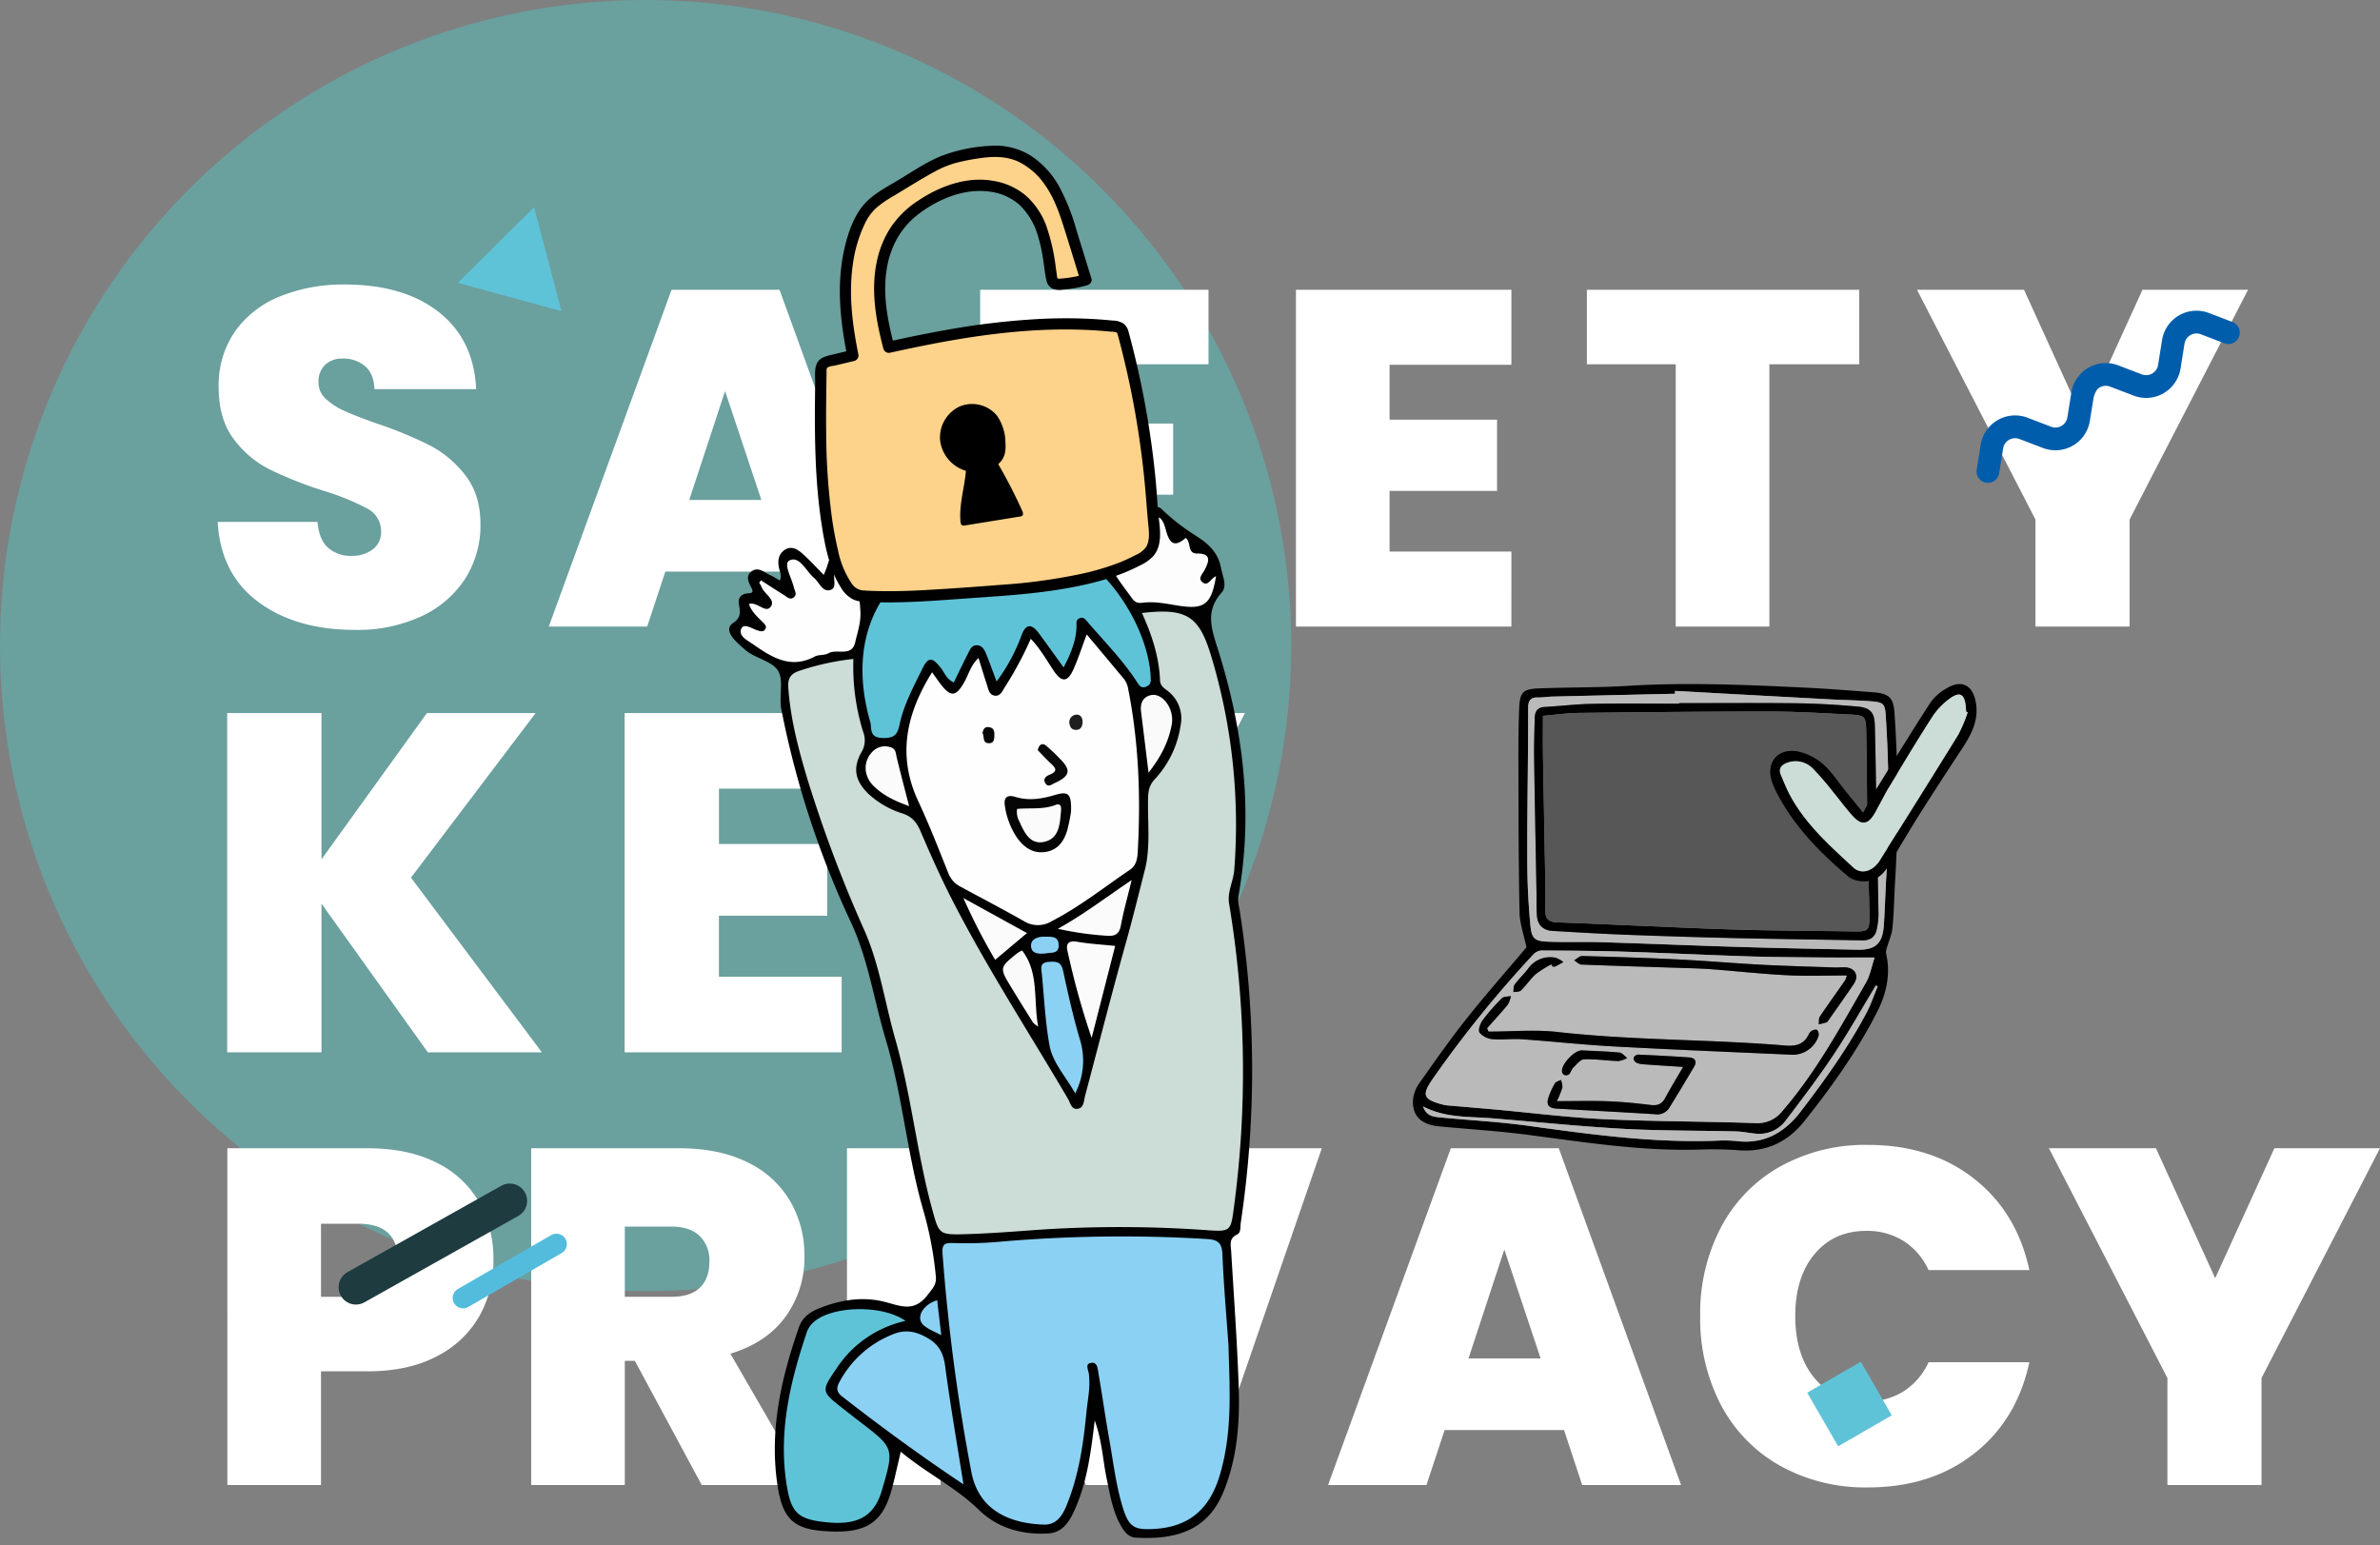 <svg xmlns="http://www.w3.org/2000/svg" xmlns:xlink="http://www.w3.org/1999/xlink" width="687.502" height="446.338" viewBox="0 0 687.502 446.338">
  <rect x="0" y="0" width="687.502" height="446.338" fill="#808080" stroke="none"/>
  <defs>
    <clipPath id="clip-path">
      <rect id="長方形_2417" data-name="長方形 2417" width="139.989" height="134.758" fill="none"/>
    </clipPath>
    <clipPath id="clip-path-2">
      <rect id="長方形_2419" data-name="長方形 2419" width="59.591" height="56.989" fill="none"/>
    </clipPath>
    <clipPath id="clip-path-3">
      <rect id="長方形_2414" data-name="長方形 2414" width="148.902" height="297.743" fill="none"/>
    </clipPath>
    <clipPath id="clip-path-4">
      <rect id="長方形_2416" data-name="長方形 2416" width="98.449" height="130.179" fill="none"/>
    </clipPath>
    <clipPath id="clip-path-5">
      <rect id="長方形_2756" data-name="長方形 2756" width="76.04" height="49.734" fill="#005dab"/>
    </clipPath>
  </defs>
  <g id="feature03" transform="translate(2548 17588)">
    <g id="グループ_3251" data-name="グループ 3251" transform="translate(-2139.85 -17390.387)">
      <g id="グループ_2785" data-name="グループ 2785" transform="translate(0 0)">
        <g id="グループ_2784" data-name="グループ 2784" clip-path="url(#clip-path)">
          <path id="パス_1088" data-name="パス 1088" d="M32.8,76.053c-.743-3.562-1.929-6.764-2-9.99-.292-14.013-.287-28.032-.329-42.05-.017-5.7-.008-11.411.227-17.107.185-4.494,1.094-5.459,5.5-5.643C44.835.9,53.486,1.052,62.1.518c17.026-1.055,34.016-.3,51.01.508,6.654.316,13.3.845,19.943,1.361,4.49.349,5.765,1.584,6.049,5.961A372.449,372.449,0,0,1,139.336,56c-.3,4.776-.362,9.571-.8,14.333-.182,1.979-1.08,3.891-1.621,5.842a3.61,3.61,0,0,0-.241,1.64c1.372,5.971.106,11.6-2.573,16.872-5.754,11.315-13.095,21.608-20.983,31.52-4.937,6.2-11.243,9.148-19.281,8.444A102.84,102.84,0,0,0,82.3,134.5c-16.57.419-32.863-2.151-49.211-4.294-8.465-1.109-17.008-1.61-25.512-2.426-5.233-.5-7.854-3.055-7.552-7.781a10.174,10.174,0,0,1,1.949-4.873c4.378-6.213,8.74-12.455,13.468-18.4C21.13,89.574,27.185,82.713,32.8,76.053M133.373,79c-5.528,0-10.286.037-15.044-.009-7.1-.068-14.195-.092-21.287-.319-11.958-.383-23.909-.978-35.868-1.352-8.024-.25-16.056-.307-24.085-.345a3.6,3.6,0,0,0-2.325,1.16A329.347,329.347,0,0,0,5.617,114.2c-3.134,4.546-2.6,5.8,2.91,7.262a7.422,7.422,0,0,0,1.257.242c4.679.41,9.361.787,14.038,1.21,10.462.945,20.9,2.285,31.387,2.778,14.517.683,29.067.629,43.6,1.136a9.12,9.12,0,0,0,7.943-3.539c9.741-11.275,16.767-24.3,24.14-37.1,1.155-2,1.56-4.44,2.487-7.2M75.707,1.982q-.012.411-.024.823Q58,3.21,40.312,3.623c-1.45.035-2.9.293-4.346.259-2.058-.049-2.673,1.087-2.68,2.867-.013,3.393-.012,6.786-.036,10.179-.082,11.709-.279,23.418-.215,35.126.032,5.883.339,11.782.892,17.639.367,3.881,1.211,4.567,5.04,4.731,5.114.218,10.246-.009,15.364.148,13.58.416,27.155.988,40.736,1.4,11.1.335,22.2.539,33.3.773,5.221.11,7.286-1.739,7.656-7.018.339-4.858.436-9.733.753-14.594a378.009,378.009,0,0,0-.174-45.6c-.219-3.938-.586-4.267-4.589-4.571-3.748-.284-7.514-.32-11.27-.521Q98.224,3.225,75.707,1.982m58.555,85.339-.551-.236c-4.047,6.685-7.877,13.514-12.2,20.014-4.3,6.456-9.008,12.642-13.7,18.824a9.512,9.512,0,0,1-8.722,3.962c-1.934-.167-3.854-.605-5.787-.653-10.852-.268-21.724-.151-32.556-.75-12.611-.7-25.187-2-37.779-3.032-6.659-.546-13.482-.026-20.043-3.428.963,2.829,3.069,2.985,5.043,3.176,8.416.814,16.883,1.246,25.25,2.4,18.119,2.5,36.216,5,54.58,4.313a36.247,36.247,0,0,1,5.637.11c7.958.955,13.856-2.349,18.572-8.515,6.911-9.035,13.54-18.253,18.9-28.307,1.338-2.509,2.247-5.248,3.354-7.881" transform="translate(0 0)"/>
          <path id="パス_1089" data-name="パス 1089" d="M136.884,152.01c-.927,2.759-1.333,5.2-2.487,7.2-7.372,12.8-14.4,25.824-24.139,37.1a9.121,9.121,0,0,1-7.943,3.539c-14.527-.508-29.078-.453-43.595-1.136-10.483-.493-20.925-1.833-31.387-2.778-4.678-.423-9.359-.8-14.038-1.21a7.421,7.421,0,0,1-1.257-.242c-5.506-1.466-6.044-2.716-2.91-7.262a329.408,329.408,0,0,1,29.149-36.075,3.6,3.6,0,0,1,2.325-1.16c8.029.038,16.06.095,24.085.345,11.958.374,23.909.969,35.867,1.352,7.092.227,14.191.25,21.287.319,4.758.046,9.517.009,15.044.009m-111.537,21.4-.42-.972c2.014-2.27,4.084-4.5,6.006-6.841a7.872,7.872,0,0,0,.878-2.478c-.887.2-2.065.117-2.61.662a55.555,55.555,0,0,0-5.562,6.351c-.7.959-1.36,2.87-.888,3.558a5.536,5.536,0,0,0,3.729,1.9c2.793.254,5.645-.175,8.449.022,8.858.622,17.694,1.6,26.557,2.081,16.973.924,33.958,1.614,50.94,2.372a7.881,7.881,0,0,0,8.268-5.43,2,2,0,0,0-.429-1.695c-.2-.225-1.082-.034-1.527.208a2.7,2.7,0,0,0-.96,1.174c-1.426,2.878-3.737,3.361-6.765,3.109-21.872-1.825-43.87-1.442-65.721-3.906-6.569-.741-13.292-.115-19.944-.115M128.866,157.2a8.99,8.99,0,0,1-.486,1.37c-2.447,3.5-4.944,6.961-7.322,10.5-.379.565-.235,1.481-.332,2.235a21.815,21.815,0,0,0,2.245-.553c.28-.1.483-.472.678-.75,2.448-3.5,4.945-6.961,7.308-10.514,1.433-2.154.317-4.355-2.263-4.619-1.1-.112-2.222.056-3.331.018-7.082-.246-14.169-.426-21.244-.8-8.1-.429-16.191-1.137-24.294-1.539-9.137-.452-18.284-.731-27.429-.973-.763-.02-1.547.814-2.322,1.251.706.426,1.4,1.2,2.12,1.226,10.594.41,21.192.713,31.789,1.059,2.134.07,4.27.164,6.4.332,7.153.563,14.294,1.337,21.457,1.7,5.528.278,11.082.055,17.029.055M45.089,193.5a27.875,27.875,0,0,0,1.611-4,5.519,5.519,0,0,0-.452-2.138c-.6.33-1.438.513-1.742,1.019a21.112,21.112,0,0,0-1.808,3.948c-.759,2.184,0,3.2,2.343,3.335,9.465.533,18.932,1.024,28.393,1.615a4.1,4.1,0,0,0,4.159-1.9q3.623-5.89,7.144-11.842c.893-1.516.276-2.547-1.4-2.665-4.938-.346-9.882-.606-14.828-.813a1.641,1.641,0,0,0-1.267.941,1.617,1.617,0,0,0,.742,1.352,5.773,5.773,0,0,0,2.212.512c3.7.274,7.4.5,11.355.754-1.814,3.125-3.583,6.022-5.192,9.005-.962,1.782-2.251,2.218-4.2,1.982-4.068-.492-8.158-.911-12.25-1.065-4.747-.179-9.507-.042-14.818-.042m7.4-14.65c-2.166-.291-6.24,4.046-5.905,6.153a1.323,1.323,0,0,0,.655.945,1.635,1.635,0,0,0,1.375-.187c.508-.54.672-1.413,1.2-1.923.962-.934,2.058-2.378,3.141-2.417,3.3-.118,6.616.4,9.931.51a7.508,7.508,0,0,0,2.518-.9c-.733-.545-1.429-1.49-2.208-1.564-3.555-.34-7.134-.436-10.7-.619M43.472,154l.387.621a1.912,1.912,0,0,0,.762-.015c.8-.392,1.572-.843,2.355-1.272a7.808,7.808,0,0,0-2.186-1.241,7.766,7.766,0,0,0-8.075,3.232c-1.2,1.555-2.654,2.911-3.821,4.484-.4.535-.265,1.462-.375,2.209.749-.146,1.746-.038,2.2-.484,1.523-1.489,2.717-3.329,4.3-4.74A29.8,29.8,0,0,1,43.472,154" transform="translate(-3.511 -73.015)" fill="#bababa"/>
          <path id="パス_1090" data-name="パス 1090" d="M107.031,3.862q22.518,1.228,45.037,2.451c3.755.2,7.522.237,11.27.521,4,.3,4.371.633,4.59,4.571a378.009,378.009,0,0,1,.174,45.6c-.317,4.86-.413,9.735-.753,14.594-.37,5.28-2.435,7.128-7.655,7.018-11.1-.234-22.2-.438-33.3-.773-13.58-.41-27.155-.982-40.735-1.4-5.119-.157-10.25.07-15.364-.148-3.828-.164-4.673-.85-5.039-4.731-.554-5.857-.86-11.756-.892-17.639-.064-11.708.132-23.417.215-35.126.024-3.393.023-6.785.036-10.178.007-1.78.622-2.916,2.68-2.868,1.446.034,2.9-.224,4.347-.259q17.685-.428,35.371-.819.012-.412.024-.823m1.185,3.529c0,.052,0,.1,0,.157-8.376,0-16.754-.109-25.127.044-4.6.083-9.18.649-13.775.911-1.982.113-2.734,1.267-2.789,2.989-.124,3.925-.25,7.855-.194,11.781.186,12.992.453,25.982.686,38.973.04,2.216-.06,4.442.127,6.644.227,2.688,1.878,4.155,4.549,4.309,7.079.41,14.159.841,21.245,1.109q15.625.592,31.258.957c12.283.282,24.569.426,36.854.667,2.455.048,3.895-1.052,4.306-3.437a22.079,22.079,0,0,0,.454-4.056c-.158-9.91-.389-19.819-.581-29.728-.161-8.291-.248-16.583-.473-24.872-.1-3.739-1.272-5.13-5.047-5.463-5.777-.51-11.582-.87-17.38-.943-11.37-.142-22.742-.042-34.113-.042" transform="translate(-31.325 -1.88)" fill="#bababa"/>
          <path id="パス_1091" data-name="パス 1091" d="M137.035,169.931c-1.106,2.633-2.015,5.372-3.354,7.881-5.362,10.054-11.992,19.272-18.9,28.307-4.716,6.165-10.614,9.469-18.572,8.515a36.247,36.247,0,0,0-5.637-.11c-18.364.687-36.461-1.808-54.58-4.313-8.367-1.157-16.834-1.588-25.25-2.4-1.974-.191-4.08-.346-5.043-3.176,6.56,3.4,13.383,2.883,20.043,3.428,12.592,1.032,25.168,2.335,37.779,3.032,10.832.6,21.7.481,32.556.75,1.933.048,3.854.486,5.787.653a9.512,9.512,0,0,0,8.722-3.962c4.691-6.182,9.4-12.368,13.7-18.824,4.325-6.5,8.155-13.329,12.2-20.014Z" transform="translate(-2.773 -82.61)" fill="#bababa"/>
          <path id="パス_1092" data-name="パス 1092" d="M39.936,185.876c6.652,0,13.375-.627,19.944.114,21.851,2.465,43.849,2.082,65.721,3.907,3.028.252,5.339-.231,6.765-3.109a2.7,2.7,0,0,1,.96-1.174c.445-.242,1.326-.433,1.527-.208a2,2,0,0,1,.429,1.7,7.881,7.881,0,0,1-8.268,5.43c-16.981-.758-33.967-1.448-50.94-2.372-8.864-.482-17.7-1.459-26.557-2.081-2.8-.2-5.655.232-8.449-.022a5.534,5.534,0,0,1-3.729-1.9c-.473-.688.184-2.6.888-3.558a55.554,55.554,0,0,1,5.562-6.351c.546-.545,1.723-.459,2.61-.662a7.864,7.864,0,0,1-.878,2.478c-1.922,2.346-3.992,4.571-6.006,6.841l.42.972" transform="translate(-18.099 -85.477)"/>
          <path id="パス_1093" data-name="パス 1093" d="M169.524,158.716c-5.947,0-11.5.223-17.03-.055-7.163-.36-14.3-1.134-21.457-1.7-2.128-.168-4.264-.262-6.4-.332-10.6-.346-21.194-.65-31.788-1.059-.722-.028-1.414-.8-2.12-1.226.774-.437,1.56-1.271,2.323-1.251,9.145.242,18.292.52,27.428.972,8.1.4,16.192,1.11,24.294,1.539,7.076.374,14.162.554,21.244.8,1.109.039,2.233-.13,3.331-.018,2.58.264,3.7,2.465,2.263,4.619-2.364,3.553-4.86,7.017-7.308,10.514-.2.279-.4.652-.678.75a21.853,21.853,0,0,1-2.245.553c.1-.754-.047-1.67.332-2.235,2.379-3.544,4.876-7.007,7.323-10.5a9.03,9.03,0,0,0,.486-1.37" transform="translate(-44.169 -74.529)"/>
          <path id="パス_1094" data-name="パス 1094" d="M78.483,222.033c5.31,0,10.069-.137,14.818.042,4.092.154,8.182.573,12.249,1.065,1.948.236,3.237-.2,4.2-1.982,1.61-2.983,3.38-5.88,5.193-9.005-3.953-.258-7.656-.48-11.355-.754a5.781,5.781,0,0,1-2.213-.512,1.617,1.617,0,0,1-.742-1.352,1.642,1.642,0,0,1,1.268-.941c4.945.207,9.89.468,14.827.814,1.68.118,2.3,1.149,1.4,2.665q-3.509,5.958-7.144,11.842a4.1,4.1,0,0,1-4.159,1.9c-9.461-.591-18.928-1.082-28.393-1.615-2.345-.132-3.1-1.152-2.344-3.335a21.214,21.214,0,0,1,1.808-3.948c.3-.506,1.145-.689,1.742-1.019a5.53,5.53,0,0,1,.453,2.138,28.056,28.056,0,0,1-1.611,4" transform="translate(-36.904 -101.545)"/>
          <path id="パス_1095" data-name="パス 1095" d="M89.827,206.223c3.57.183,7.149.279,10.7.619.779.074,1.474,1.02,2.208,1.564a7.511,7.511,0,0,1-2.518.9c-3.315-.105-6.632-.628-9.931-.51-1.083.038-2.18,1.483-3.141,2.417-.525.51-.69,1.383-1.2,1.923a1.636,1.636,0,0,1-1.375.187,1.324,1.324,0,0,1-.655-.945c-.336-2.107,3.739-6.444,5.905-6.153" transform="translate(-40.845 -100.385)"/>
          <path id="パス_1096" data-name="パス 1096" d="M67.479,155.845a29.79,29.79,0,0,0-4.452,2.794c-1.582,1.412-2.775,3.251-4.3,4.74-.456.446-1.453.338-2.2.484.11-.748-.022-1.675.375-2.209,1.168-1.573,2.626-2.929,3.821-4.484a7.766,7.766,0,0,1,8.075-3.232,7.81,7.81,0,0,1,2.186,1.241c-.783.429-1.554.88-2.355,1.272a1.913,1.913,0,0,1-.762.015l-.387-.621" transform="translate(-27.518 -74.859)"/>
          <path id="パス_1097" data-name="パス 1097" d="M110.086,10.706c11.371,0,22.744-.1,34.113.042,5.8.073,11.6.434,17.38.943,3.776.333,4.946,1.725,5.047,5.463.224,8.288.311,16.581.472,24.872.192,9.91.423,19.818.581,29.728a22.118,22.118,0,0,1-.454,4.056c-.411,2.385-1.852,3.485-4.306,3.437-12.284-.241-24.57-.385-36.854-.666q-15.632-.359-31.258-.958c-7.086-.268-14.165-.7-21.245-1.108-2.67-.154-4.321-1.622-4.548-4.309-.187-2.2-.088-4.429-.127-6.645-.233-12.991-.5-25.981-.686-38.973-.056-3.925.07-7.855.194-11.781.054-1.722.807-2.876,2.789-2.989,4.595-.262,9.18-.828,13.776-.911,8.373-.152,16.75-.044,25.127-.044v-.157M70.75,14.383c0,4.1-.052,7.765.009,11.427.219,13.077.482,26.153.713,39.229.033,1.88-.006,3.762-.028,5.643-.025,2.161.854,3.274,3.188,3.349,7.769.25,15.533.641,23.3.959,10.161.416,20.319.924,30.484,1.189,10.661.278,21.33.288,31.994.472,4.257.073,4.691-.145,4.645-4.55-.071-6.837-.424-13.671-.532-20.508-.173-10.857-.172-21.717-.389-32.573-.093-4.642-.342-4.813-5.062-5.042-7.506-.364-15.019-.839-22.53-.843-18.551-.008-37.1.188-55.652.4-3.214.036-6.424.527-10.143.852" transform="translate(-33.194 -5.195)"/>
          <path id="パス_1098" data-name="パス 1098" d="M73.162,16.721c3.719-.325,6.929-.816,10.143-.852,18.55-.207,37.1-.4,55.652-.4,7.51,0,15.024.478,22.53.843,4.719.229,4.969.4,5.062,5.042.217,10.856.216,21.716.389,32.573.108,6.837.461,13.67.532,20.508.046,4.4-.388,4.623-4.645,4.55-10.664-.184-21.333-.194-31.994-.472-10.165-.265-20.323-.772-30.484-1.189-7.767-.318-15.532-.709-23.3-.959-2.334-.075-3.214-1.189-3.188-3.349.022-1.881.061-3.763.028-5.643-.231-13.077-.494-26.153-.713-39.229-.061-3.663-.009-7.327-.009-11.427" transform="translate(-35.606 -7.533)" fill="#575757"/>
        </g>
      </g>
      <g id="グループ_2789" data-name="グループ 2789" transform="translate(103.22 0)">
        <g id="グループ_2788" data-name="グループ 2788" transform="translate(0 0)" clip-path="url(#clip-path-2)">
          <path id="パス_1102" data-name="パス 1102" d="M26.817,37.174c1.582-2.816,2.876-5.314,4.349-7.7,4.984-8.087,9.95-16.188,15.123-24.153a14.312,14.312,0,0,1,4.58-4.047C55.242-1.4,58.463.24,59.371,5.238c.92,5.073-1.182,9.172-3.823,13.19-4.2,6.4-8.389,12.8-12.47,19.273C39.991,42.6,37.066,47.594,34.1,52.563c-1.69,2.832-4.075,4.582-7.429,4.414a7.177,7.177,0,0,1-4.041-1.3C14.545,48.906,7.224,41.429,2.183,32.01A26.578,26.578,0,0,1,.595,28.535c-2.03-5.625,1.314-10.077,7.258-9.091a16.075,16.075,0,0,1,7.41,3.716c2.485,2.144,4.295,5.072,6.4,7.661l5.158,6.353M57.032,8.158l-.447-.194c-.036-.489-.065-.979-.109-1.467-.328-3.641-1.756-4.438-4.693-2.254a20.017,20.017,0,0,0-4.852,5.04c-4.244,6.581-8.281,13.3-12.32,20.009-1.665,2.767-3.023,5.723-4.723,8.467-1.763,2.846-3.594,3.02-5.888.544-1.994-2.152-3.722-4.549-5.6-6.811a87.092,87.092,0,0,0-5.915-6.9,6.96,6.96,0,0,0-7.57-1.86c-1.739.628-2.642,1.7-1.828,3.6.848,1.975,1.636,3.988,2.654,5.875C10.233,40.529,17.206,46.707,24,53c2.241,2.075,5.6,1.158,7.457-1.8C39.122,39,46.8,26.811,54.352,14.546a43.388,43.388,0,0,0,2.68-6.389" transform="translate(0 0.001)"/>
          <path id="パス_1103" data-name="パス 1103" d="M58.974,10.274a43.389,43.389,0,0,1-2.68,6.389C48.74,28.928,41.065,41.118,33.4,53.318c-1.859,2.959-5.217,3.876-7.457,1.8-6.8-6.3-13.772-12.474-18.262-20.8-1.018-1.887-1.806-3.9-2.654-5.875-.815-1.9.089-2.973,1.828-3.6a6.96,6.96,0,0,1,7.57,1.86,87.089,87.089,0,0,1,5.915,6.9c1.877,2.262,3.6,4.659,5.6,6.811,2.294,2.475,4.125,2.3,5.888-.544,1.7-2.744,3.058-5.7,4.723-8.467C40.592,24.7,44.629,17.98,48.873,11.4a20.018,20.018,0,0,1,4.852-5.04c2.938-2.184,4.365-1.388,4.693,2.254.044.488.073.978.109,1.467l.447.194" transform="translate(-1.942 -2.116)" fill="#ccdcd7"/>
        </g>
      </g>
    </g>
    <circle id="楕円形_142" data-name="楕円形 142" cx="186.5" cy="186.5" r="186.5" transform="translate(-2548 -17588)" fill="#29fff8" opacity="0.25" style="mix-blend-mode: multiply;isolation: isolate"/>
    <g id="グループ_2859" data-name="グループ 2859" transform="translate(-2490 -17574)">
      <path id="パス_2668" data-name="パス 2668" d="M-251.505.966q-16.974,0-27.876-8.073t-11.73-23.115h28.842q.414,5.106,3.036,7.452a9.758,9.758,0,0,0,6.762,2.346,9.761,9.761,0,0,0,6.141-1.863,6.168,6.168,0,0,0,2.415-5.175,7.317,7.317,0,0,0-4-6.624,70.533,70.533,0,0,0-12.972-5.244,116.825,116.825,0,0,1-15.387-6.141,29.516,29.516,0,0,1-10.212-8.694q-4.347-5.727-4.347-14.973a27.293,27.293,0,0,1,4.692-16.077,29.032,29.032,0,0,1,12.972-10.143,48.407,48.407,0,0,1,18.768-3.45q16.974,0,27.117,7.935t10.833,22.287h-29.394q-.138-4.416-2.691-6.624a9.662,9.662,0,0,0-6.555-2.208,7.012,7.012,0,0,0-4.968,1.794,6.624,6.624,0,0,0-1.932,5.106,6.3,6.3,0,0,0,2.139,4.761,19.634,19.634,0,0,0,5.313,3.45q3.174,1.449,9.384,3.657a115.3,115.3,0,0,1,15.249,6.279,31.155,31.155,0,0,1,10.35,8.694q4.347,5.589,4.347,14.145a28.64,28.64,0,0,1-4.347,15.594,29.851,29.851,0,0,1-12.558,10.9A43.812,43.812,0,0,1-251.505.966Zm124.2-16.836h-34.5L-167.049,0h-28.428l35.466-97.29h31.188L-93.5,0h-28.566Zm-6.762-20.7-10.488-31.464L-154.9-36.57ZM-4.9-97.29v21.528H-43.815V-58.65h28.7v20.562h-28.7V0H-70.863V-97.29ZM47.4-75.624v15.87h31.05v20.562H47.4v17.526h35.19V0H20.355V-97.29H82.593v21.666ZM183.057-97.29v21.528H157.113V0H130.065V-75.762H104.4V-97.29Zm112.332,0L261.165-30.912V0H233.979V-30.912L199.755-97.29h30.912l17.112,37.536L264.891-97.29Z" transform="translate(296 167)" fill="#fff"/>
      <path id="パス_2669" data-name="パス 2669" d="M-85.416,0l-30.719-42.951V0h-27.244V-98h27.244v42.256L-85.694-98H-54.28l-36,47.538L-52.473,0Zm84.1-76.172v15.985H29.954v20.711H-1.321v17.653H34.125V0H-28.565V-98H34.125v21.823ZM150.607-98,116.134-31.136V0H88.751V-31.136L54.279-98H85.415l17.236,37.808L119.887-98Z" transform="translate(151 290)" fill="#fff"/>
      <path id="パス_2670" data-name="パス 2670" d="M-230.46-64.86a32.25,32.25,0,0,1-4.071,16.077,29.409,29.409,0,0,1-12.282,11.592q-8.211,4.347-20.079,4.347h-13.386V0h-27.048V-97.29h40.434q11.73,0,19.941,4.14A28.464,28.464,0,0,1-234.6-81.7,33.583,33.583,0,0,1-230.46-64.86Zm-39.054,10.488q11.454,0,11.454-10.488,0-10.626-11.454-10.626h-10.764v21.114ZM-170.292,0l-19.32-35.88h-2.9V0h-27.048V-97.29h42.642q11.73,0,19.872,4.071a28.517,28.517,0,0,1,12.282,11.178,31.079,31.079,0,0,1,4.14,15.939,28.965,28.965,0,0,1-5.451,17.457q-5.451,7.521-15.939,10.7L-140.07,0ZM-192.51-54.372h13.386q5.52,0,8.28-2.622t2.76-7.59a9.7,9.7,0,0,0-2.829-7.383q-2.829-2.691-8.211-2.691H-192.51Zm91.218-42.918V0H-128.34V-97.29Zm110.124,0L-24.7,0H-59.34L-93.012-97.29h28.98l22.08,70.242L-20.01-97.29ZM78.8-15.87H44.3L39.054,0H10.626L46.092-97.29H77.28L112.608,0H84.042Zm-6.762-20.7L61.548-68.034,51.2-36.57Zm46.092-12.282a53.516,53.516,0,0,1,6-25.6,43.122,43.122,0,0,1,17.043-17.526,50.457,50.457,0,0,1,25.392-6.279q18.216,0,30.636,9.729T213.21-62.1H184.092a19.5,19.5,0,0,0-7.245-8.418,19.711,19.711,0,0,0-10.7-2.9q-9.384,0-14.973,6.693T145.59-48.852q0,11.316,5.589,18.009t14.973,6.693a19.71,19.71,0,0,0,10.7-2.9,19.5,19.5,0,0,0,7.245-8.418H213.21q-3.588,16.7-16.008,26.427T166.566.69a50.457,50.457,0,0,1-25.392-6.279,43.122,43.122,0,0,1-17.043-17.526A53.814,53.814,0,0,1,118.128-48.852ZM314.5-97.29,280.278-30.912V0H253.092V-30.912L218.868-97.29H249.78l17.112,37.536L284-97.29Z" transform="translate(315 415)" fill="#fff"/>
    </g>
    <g id="グループ_3252" data-name="グループ 3252" transform="translate(-2338.043 -17552)">
      <g id="グループ_2778" data-name="グループ 2778" transform="matrix(-1, 0.017, -0.017, -1, 154.075, 407.739)">
        <g id="グループ_2777" data-name="グループ 2777" transform="translate(0 0)" clip-path="url(#clip-path-3)">
          <path id="パス_1059" data-name="パス 1059" d="M43.368,284.661c18.982,15.607,51.62,8.269,64.569-12.538.9,3.72,1.133,7.265,2.693,10.391,1.141,2.286,2.228,5.037,5.323,4.812,2.84-.206,3.6-2.825,4.361-5.158.227-.7.555-1.365,1-2.454,2.085,2.182,3.864,4.2,5.818,6.036,1.443,1.353,3.23,2.674,5.255,1.441,2.04-1.242,2.258-3.388,1.739-5.613-.236-1.011-.668-2.022-.094-3.267.911.539,1.765,1.137,2.7,1.574,1.7.8,3.374,2.594,5.351,1.26,1.95-1.317.963-3.235.161-4.854-.662-1.335-.026-1.481,1.071-1.532a3.4,3.4,0,0,0,1.7-.471c2.676-1.838-1.454-5.361,2.66-7.966,3.3-2.088-.832-5.627-3.249-7.815-2.916-2.639-7.875-3.37-9.5-6.359-1.537-2.827-.037-7.306-.695-11.05a265.406,265.406,0,0,0-19.1-61.954c-4.794-10.8-6.231-22.576-9.413-33.848-4.633-16.413-5.617-33.592-10.146-50.013A103.128,103.128,0,0,1,92.4,76.644c-.212-2.437.971-3.493,2.423-5.336,3.832-4.862,7.47-3.287,12.028-1.955,6.528,1.907,13.178.961,19.5-1.458,2.522-.965,4.766-2.454,5.815-5.3,5.249-14.27,8.882-28.748,7.155-44.186-1.167-10.43-3.956-13.887-12.915-14.788C114.227,2.394,109.092,5.3,106.211,15.186c-1,3.422-1.789,6.905-2.823,10.938-7.28-6.309-15.65-10.5-22.293-17.2C75.773,3.557,68.764,1.5,61.247,1.786c-4.413.166-6.408,3.639-7.993,7.107-3.484,7.622-4.743,15.826-6.033,25.3-2.073-6.143-2.148-11.5-3.129-16.647-.874-4.588-1.5-9.226-3.684-13.443-.99-1.913-2.167-3.8-4.55-3.965C24.636-.65,15.3,1.648,10.462,12.8,6.205,22.614,5.3,32.931,5.481,43.358c.22,12.972.953,25.936,1.5,38.9.081,1.921.672,3.835-1.786,4.948-1.2.543-.913,2.119-1.107,3.287a297.532,297.532,0,0,0-1.119,91.057,9.756,9.756,0,0,1,.226,3.131c-4.836,24.4-2.28,48.37,4.747,71.909,1.773,5.941,3.354,10.879-1.443,16.092-1.728,1.878-.342,4.658.108,7.277.891,5.189,4.791,7.736,7.761,9.721a58.384,58.384,0,0,1,9.046,7.385c1.31,1.31,3.406.529,4.936-.776a23.881,23.881,0,0,0,4.644-5.508c.784-1.242,1.3-1.9,3.135-1.147,5.082,2.081,6.294,1.16,7.242-4.976" transform="translate(0 0)" fill="#010101"/>
          <path id="パス_1060" data-name="パス 1060" d="M110.522,166.925a74.484,74.484,0,0,0,15.594-3.142c2.7-.811,3.489-2.226,3.351-4.853-.481-9.1-2.646-17.86-5.1-26.57a384.884,384.884,0,0,0-15.781-44.115c-4.133-9.887-5.5-20.917-8.3-31.381-4.376-16.326-5.679-33.256-9.9-49.609C88.654.546,88.553.18,81.682.237,74,.3,66.317.814,58.639,1.216A354.874,354.874,0,0,1,10.735.169c-6.1-.506-6.406-.227-7.309,5.868a295.064,295.064,0,0,0-.2,88.353c.522,3.413-1.327,6.4-1.642,9.693a168.5,168.5,0,0,0,5.456,61.373c3.357,12.162,6.79,14.6,19.934,13.324-2.73-6.295-4.749-12.722-4.9-19.574-.036-1.633-1.174-2.238-2.225-3.118a10.03,10.03,0,0,1-3.45-10.167A28.876,28.876,0,0,1,24,130.791c1.868-1.9,2.044-3.658,2.124-5.911.241-6.784-.486-13.867,1.259-20.26,1.88-6.888,3.709-13.848,5.757-20.719,4.384-14.7,8.429-29.509,12.621-44.27.4-1.4.351-3.341,2.044-3.7,1.953-.418,2.217,1.655,2.906,2.879C61.5,57.939,73.169,76.558,82.91,96.293c3.33,6.745,6.252,13.622,9.083,20.551,1.048,2.566,2.352,4.226,5.014,5.183a25.634,25.634,0,0,1,9.981,6c3.654,3.76,4.3,7.368,1.7,11.87a6.652,6.652,0,0,0-.63,5.9,63.182,63.182,0,0,1,2.466,21.128" transform="translate(2.648 88.382)" fill="#ccdcd7"/>
          <path id="パス_1061" data-name="パス 1061" d="M.117,52.673c.495,9.386,1.112,17.822,1.3,26.267.072,3.292,1.148,4.3,4.374,4.566a407.147,407.147,0,0,0,61.017.156,109.071,109.071,0,0,1,12.2-.071c2.355.1,3.417-.066,3.236-2.982A558.713,558.713,0,0,0,74.97,17.271C72.886,5.558,63.1,2.247,54.272,1.83c-3.511-.166-5.3,2.4-6.565,5.327-3.685,8.54-5.184,17.609-6.221,26.749-.423,3.728-1.335,7.439-.9,11.258.132,1.163,1.23,3.1-.989,3.167-1.61.049-1.62-1.957-1.812-3.185-.976-6.249-1.733-12.533-2.741-18.776C33.939,19.531,33.3,12.594,31.3,5.932,29.668.523,27.97-.207,22.345.042,12.276.486,6.384,5.585,3.331,15.051-.755,27.719.029,40.665.117,52.673" transform="translate(8.108 2.535)" fill="#8bd1f4"/>
          <path id="パス_1062" data-name="パス 1062" d="M14.295,83.715c1.525-3.869,2.586-7,3.977-9.977,1.75-3.744,3.458-3.852,5.69-.415,2.044,3.148,3.8,6.49,6.506,9.391A102.571,102.571,0,0,1,38.253,68.8c.7-1.094,1.35-2.655,3.008-2.306,1.556.328,1.718,1.95,2.113,3.218.755,2.424,1.444,4.869,2.287,7.734,2.217-2.02,2.861-4.532,4.075-6.653,2.637-4.606,4.178-4.687,7.336-.233.687.969,1.354,1.951,2.067,2.98,7.623-11.77,10.567-23.859,4.616-37.184-3.063-6.859-5.671-13.926-8.34-20.954a7.309,7.309,0,0,0-3.473-3.95c-6.031-3.4-12.117-6.7-18.073-10.222a7.635,7.635,0,0,0-8.027-.184C17.688,5.071,10.514,10.6,2.956,15.535,1.2,16.684.779,18.534.631,20.572c-1.16,16.007-.859,31.94,2.06,47.771a6.056,6.056,0,0,0,1.418,2.75c3.283,4.105,6.6,8.185,10.185,12.623" transform="translate(31.383 177.533)" fill="#fefefe"/>
          <path id="パス_1063" data-name="パス 1063" d="M56.9,15.7c-1.43,2.8-2.8,5.581-4.261,8.312-.551,1.031-1.03,2.335-2.5,2.318-1.64-.019-2.265-1.351-2.752-2.609-.97-2.51-1.82-5.066-2.846-7.958a53.1,53.1,0,0,0-7.391,13.09c-1.224,3.331-2.918,3.607-4.988.724C29.82,26.316,27.555,23,25.113,19.5c-2.081,3.828-3.711,7.5-3.933,11.672-.046.866.255,1.908-.789,2.4-1.3.617-1.92-.472-2.562-1.24C13.1,26.668,7.985,21.3,4.037,15.007c-.684-1.09-1.151-2.059-2.733-1.441-1.268.5-1.327,1.35-1.3,2.506.379,16.022,15.12,39.693,35.2,41.769,26.3,2.719,56.072-15.7,46.012-53.154-.473-1.763.5-4.478-3.384-4.669-3.505-.172-4.391.833-5.115,3.965C71.425,9.572,68.56,14.616,65.976,19.7c-1.816,3.577-2.947,3.5-5.389.281-1.062-1.4-1.569-3.278-3.684-4.285" transform="translate(27.398 232.322)" fill="#5fc3d8"/>
          <path id="パス_1064" data-name="パス 1064" d="M0,58c6.479,4.817,20.907,4.8,26.448.176a7.045,7.045,0,0,0,2.08-2.874c5.032-14.153,8.733-28.491,6.637-43.768C34,3.05,32.119,1.076,23.007.155,14.468-.708,9.877,1.994,7.641,9.2,3.87,21.349,3.872,21.347,13.719,29.146c1.654,1.31,3.291,2.641,4.925,3.977,6,4.9,6.108,4.984,1.556,11.414A32.067,32.067,0,0,1,0,58" transform="translate(101.379 5.871)" fill="#5fc3d8"/>
          <path id="パス_1065" data-name="パス 1065" d="M0,0C1.658,11.8,3.41,23.044,4.725,34.341c.406,3.484,1.6,5.986,4.475,7.814,3.263,2.076,6.532,3.106,10.455,1.522A29.837,29.837,0,0,0,35.35,30.11c.847-1.55.977-2.744-.744-4.133C23.5,17.011,12.148,8.4,0,0" transform="translate(85.443 16.383)" fill="#8bd1f4"/>
          <path id="パス_1066" data-name="パス 1066" d="M29.1,23.077a7.627,7.627,0,0,1-.635-1.178c-.7-2.075-4.041-3.724-2.629-5.73,1.528-2.172,3.8,1.5,6.345.832-.724-2.237-2.338-3.719-3.841-5.27-.63-.651-1.412-1.322-.656-2.26.535-.663,1.37-.4,2.1-.167,1.6.517,3.936,2.292,4.709.587.969-2.14-1.81-3.455-3.408-4.616-5.29-3.844-10.7-7.364-17.672-3.79-1.154.592-2.806.24-3.926.866-2.508,1.4-6.751-1.32-7.834,3.1C.93,8.4-.147,11.2.017,14.509.242,19.09.646,23.474,2.6,27.635c.442.943.955,2.133,2.088,2.155,1.531.031,1.63-1.47,2.006-2.568.2-.569.354-1.151.56-1.716.6-1.631-.724-4.3,1.307-4.867,2.371-.664,3.17,2.27,4.69,3.587,2.278,1.974,4.008,6.445,6.932,5.167,2.011-.879-.509-5.1-1.057-7.814-.2-.99-1.042-2.037.056-2.894s1.956.157,2.8.7c2.218,1.431,4.4,2.912,6.6,4.373l.522-.679" transform="translate(110.902 254.7)" fill="#fefefe"/>
          <path id="パス_1067" data-name="パス 1067" d="M0,8.746c1.646-.635,2.368-3.127,4.047-1.6,1.251,1.134-.18,2.317-.81,3.508-1.178,2.229-2.215,4.684,2.091,4.725,2.949.028,1.592,3.2,3.227,4.572,3.613-3.014,4.837-1.234,5.8,2.725,1.03,4.216,3,4.492,5.851,1.307a20.574,20.574,0,0,0,2.95-3.989c1.493-2.832,3.157-3.881,5.946-1.479.669.576,1.742,1.509,2.794.418.861-.893.5-1.952.17-2.97-1.626-5.041-4.833-9.145-7.838-13.381-.856-1.206-1.845-1.258-3.116-1.126C17.613,1.817,14.2.957,10.8.381,3.569-.844,1.471.614,0,8.746" transform="translate(8.041 268.679)" fill="#fdfdfd"/>
          <path id="パス_1068" data-name="パス 1068" d="M2.454,0A20.605,20.605,0,0,0,.872,15.7c1.8,6.5,3.164,13.138,4.47,19.765.516,2.62,1.834,2.769,4.069,2.653,2.742-.143,2.223-1.805,2.091-3.413-.564-6.9-.744-13.86-1.86-20.668C8.8,8.873,5.025,4.891,2.454,0" transform="translate(48.802 128.739)" fill="#8bd1f4"/>
          <path id="パス_1069" data-name="パス 1069" d="M0,26.469c3.887.472,7.494.72,11.016,1.4,2.427.471,3.215-.57,2.8-2.525A227.742,227.742,0,0,0,7.249,0L0,26.469" transform="translate(38.984 144.672)" fill="#fbfbfb"/>
          <path id="パス_1070" data-name="パス 1070" d="M0,16C7.472,11.172,13.821,6.419,21.547,2.295A90.773,90.773,0,0,0,7.391.037c-2.282-.2-3.53.371-4.037,2.848C2.517,6.974,1.307,10.985,0,16" transform="translate(33.904 174.076)" fill="#fbfbfb"/>
          <path id="パス_1071" data-name="パス 1071" d="M7.043,0C3.649,4.211,1.341,8.3.285,13.009a8.316,8.316,0,0,0,1.608,7.623C3.129,22.055,4.85,22.923,6.7,22.185c1.865-.745,2.423-2.476,2.213-4.444C8.309,12.084,7.719,6.427,7.043,0" transform="translate(21.456 221.003)" fill="#fafafa"/>
          <path id="パス_1072" data-name="パス 1072" d="M0,0C1.193,5,2.292,9.486,3.319,13.989c.294,1.29.123,2.686,1.907,3.148A4.919,4.919,0,0,0,10.211,16c2.881-2.733,2.9-6.995-.068-10.024C7.375,3.154,3.89,1.458,0,0" transform="translate(97.807 212.529)" fill="#fbfbfb"/>
          <path id="パス_1073" data-name="パス 1073" d="M9.315,0,0,7.572,18.19,18A172.271,172.271,0,0,0,9.315,0" transform="translate(64.396 167.712)" fill="#fbfbfb"/>
          <path id="パス_1074" data-name="パス 1074" d="M0,0C1.276,7.913-.562,15.549,4.255,22.061a9.475,9.475,0,0,0,1.3-.678c5.384-4.141,5.394-4.151,1.9-10.124-1.972-3.373-3.988-6.72-6-10.068A10.485,10.485,0,0,0,0,0" transform="translate(61.625 148.212)" fill="#fafafa"/>
          <path id="パス_1075" data-name="パス 1075" d="M1.009,10.12C4.179,9.2,6.253,6.837,5.985,4.665S2.63,1.432,0,0L1.009,10.12" transform="translate(91.123 59.59)" fill="#8bd1f4"/>
          <path id="パス_1076" data-name="パス 1076" d="M3.672.078C2.3.388-.067-.305,0,2.508c.066,2.721,2.363,2.285,4.01,2.383,1.848.109,4-.491,3.984-2.569C7.981.038,5.831-.162,3.672.078" transform="translate(55.295 169.253)" fill="#8bd1f4"/>
          <path id="パス_1077" data-name="パス 1077" d="M.039,11.584c-.253,5.207.652,5.981,4.533,4.906,3.807-1.054,7.6-1.642,11.488-.363,2.46.809,3.444-.273,3.03-2.692a21.816,21.816,0,0,0-3.386-9.2C13.661,1.353,11.056-.493,7.342.116c-3.368.552-5.1,3-6.072,5.969a46.643,46.643,0,0,0-1.23,5.5" transform="translate(51.036 198.546)" fill="#050505"/>
          <path id="パス_1078" data-name="パス 1078" d="M8.511,10.269C7.423,9.112,6.25,7.767,4.972,6.532c-1.337-1.292-2.507-2.388.251-3.42C6.16,2.761,7.246,1.986,6.485.7,5.692-.64,4.672.285,3.749.687-.758,2.655-1.126,4.369,2.241,7.771a46.815,46.815,0,0,0,3.86,3.78c.974.779,1.969.518,2.41-1.282" transform="translate(51.88 217.79)" fill="#0a0a0a"/>
          <path id="パス_1079" data-name="パス 1079" d="M3.839,2.181C3.747,1.147,3.4.121,2.115.011.542-.124.031,1.015,0,2.31c-.027,1.169.605,2.2,1.85,2.081a2.167,2.167,0,0,0,1.988-2.21" transform="translate(47.3 233.723)" fill="#1e1e1e"/>
          <path id="パス_1080" data-name="パス 1080" d="M3.435,3.077C2.869,1.806,3.554.207,1.784.015.347-.141.061.929.016,1.994c-.049,1.167-.09,2.459,1.56,2.667,1.444.183,1.612-.827,1.859-1.585" transform="translate(72.824 230.289)" fill="#070707"/>
          <path id="パス_1081" data-name="パス 1081" d="M12.707,9.767a5.585,5.585,0,0,0-.6-3.65C10.707,2.823,9.058-.823,4.831.164S.422,5.372.035,9c-.127,1.188.018,2.291,1.6,1.711,3.621-1.328,7.415-.652,11.072-.948" transform="translate(53.928 201.424)" fill="#fbfbfb"/>
        </g>
      </g>
      <g id="グループ_2782" data-name="グループ 2782" transform="translate(8.482 18.785) rotate(-11)">
        <g id="グループ_2781" data-name="グループ 2781" transform="translate(0 0)" clip-path="url(#clip-path-4)">
          <path id="パス_1085" data-name="パス 1085" d="M94.528,59.452a2.337,2.337,0,0,0-2.083-2.617c-20.98-6.443-43.107-7.107-65.159-6.524-.4-6.062-.482-12.177.817-18.107,1.454-6.638,4.817-13.1,10.417-17.182A30.149,30.149,0,0,1,45.7,11.287,31.626,31.626,0,0,1,60.17,9.121,19.465,19.465,0,0,1,72.98,15.533a21.189,21.189,0,0,1,4.377,11.526A90.8,90.8,0,0,1,77.3,39.5a2.383,2.383,0,0,0,.42,1.77,2.488,2.488,0,0,0,1.5.582,33.151,33.151,0,0,0,7.694.187L85.444,28.426c-.563-5.213-1.145-10.5-3.11-15.382s-5.519-9.4-10.512-11.432A28.156,28.156,0,0,0,61.915.032,41.235,41.235,0,0,0,53.3.5,48.242,48.242,0,0,0,45.772,2.77L36.492,6.125a26.633,26.633,0,0,0-7.2,3.453,19.376,19.376,0,0,0-4.211,4.7c-4.514,6.688-6.809,14.594-7.779,22.527a106.23,106.23,0,0,0-.657,13.865q-3.436.136-6.862.283a3.541,3.541,0,0,0-2.122.551,3.547,3.547,0,0,0-.987,2.127C3.319,69.59-.055,85.692,0,102c.015,4.59.326,9.281,2.088,13.52a6.883,6.883,0,0,0,1.97,2.909,8.1,8.1,0,0,0,3.057,1.236c10.831,2.706,22.054,3.712,33.106,5.121,11.612,1.481,23.377,2.722,35.083,1.679a52.79,52.79,0,0,0,12.56-2.578c5.194-1.79,4.577-8,5.182-12.634q1.154-8.847,1.69-17.76a256.709,256.709,0,0,0-.209-34.041" transform="translate(1.626 1.696)" fill="#fdd28a"/>
          <path id="パス_1086" data-name="パス 1086" d="M97.775,61.148a4.667,4.667,0,0,0-.96-2.888,6.07,6.07,0,0,0-2.969-1.492q-3.356-1.01-6.765-1.835c-4.585-1.112-9.226-1.982-13.9-2.65A219.2,219.2,0,0,0,45.1,50.248c-5.4-.073-10.795,0-16.19.138l1.621,1.621c-.482-7.465-.521-15.14,2.09-22.257A26.848,26.848,0,0,1,37.278,21.6a23.736,23.736,0,0,1,8.16-6.089c6.453-3.018,14.2-4.437,21.05-1.945a15.818,15.818,0,0,1,7.45,5.425,20.07,20.07,0,0,1,3.374,9.318,47.073,47.073,0,0,1,.23,6.836c-.055,2.183-.337,4.413-.239,6.594a3.359,3.359,0,0,0,1.264,2.675,5.974,5.974,0,0,0,2.976.847,34.1,34.1,0,0,0,7,.1c.8-.07,1.722-.69,1.621-1.621q-.79-7.308-1.58-14.615A60.474,60.474,0,0,0,86,15.565,25.186,25.186,0,0,0,79.77,5.545,19.3,19.3,0,0,0,68.863.493,46.024,46.024,0,0,0,54.5.635c-4.688.871-9.2,2.87-13.664,4.485-4.151,1.5-8.652,2.753-11.993,5.783-3.159,2.865-5.411,6.912-7.111,10.772-4.255,9.66-5.163,20.249-5.08,30.692l1.621-1.621q-3,.119-6.006.247c-1.873.079-3.827.178-4.873,1.991-.892,1.545-1.019,3.642-1.379,5.36q-.613,2.933-1.21,5.87C3.2,72.179,1.758,80.187.874,88.27.435,92.285.14,96.317.041,100.355a63.094,63.094,0,0,0,.554,11.636,25.5,25.5,0,0,0,1.494,5.5,8.675,8.675,0,0,0,2.9,4.118c1.534,1.068,3.552,1.384,5.336,1.795,1.907.439,3.824.83,5.749,1.183,7.854,1.442,15.8,2.277,23.721,3.255,8.1,1,16.19,2.025,24.352,2.267,7.957.235,16.155-.077,23.836-2.346a12.6,12.6,0,0,0,4.428-1.966,7.763,7.763,0,0,0,2.242-2.961c1.08-2.439,1.22-5.138,1.431-7.762.291-3.614.846-7.206,1.192-10.817q.588-6.136.882-12.3.589-12.357-.013-24.733-.148-3.045-.37-6.085a1.661,1.661,0,0,0-1.621-1.621,1.635,1.635,0,0,0-1.621,1.621,257.734,257.734,0,0,1-.883,46.841c-.335,3.03-.687,6.049-.972,9.084-.187,1.991-.471,4.357-1.872,5.821a7.236,7.236,0,0,1-3.36,1.648,49.443,49.443,0,0,1-5.252,1.278,71.859,71.859,0,0,1-11.3,1.064,163.985,163.985,0,0,1-23.231-1.314c-7.516-.866-15.044-1.749-22.537-2.8-3.708-.519-7.406-1.116-11.074-1.869-1.83-.376-3.666-.767-5.469-1.257a4.385,4.385,0,0,1-3.192-2.621,26.5,26.5,0,0,1-2.068-10.041,104.986,104.986,0,0,1,.162-11.367A190.665,190.665,0,0,1,6.4,73.039c.694-3.816,1.457-7.62,2.243-11.418q.589-2.846,1.19-5.69c.089-.418.125-1.2.5-1.487.538-.4,1.821-.2,2.447-.23q2.746-.116,5.492-.225a1.649,1.649,0,0,0,1.621-1.621c-.07-8.806.52-17.694,3.466-26.062a39.478,39.478,0,0,1,5.62-10.74,14.631,14.631,0,0,1,4.156-3.825,31.45,31.45,0,0,1,5.413-2.354c4.268-1.545,8.514-3.211,12.839-4.592A28.8,28.8,0,0,1,58.01,3.43a58.3,58.3,0,0,1,6.51-.049c4.013.148,7.959.72,11.31,3.088a19.8,19.8,0,0,1,6.309,8.1c1.964,4.332,2.6,9.2,3.128,13.885.569,5.092,1.1,10.188,1.654,15.282l1.621-1.621a34.045,34.045,0,0,1-6.3-.02c-.411-.041-.829-.075-1.235-.152-.034-.006-.678-.257-.479-.067.129.123.047,0,.026-.085a5.175,5.175,0,0,1,.023-1.305c.023-.593.049-1.186.075-1.78a58.186,58.186,0,0,0-.364-12.3,21.76,21.76,0,0,0-4.159-9.857,19.371,19.371,0,0,0-8.247-5.906c-7.254-2.864-15.493-1.555-22.5,1.379a27.8,27.8,0,0,0-9.159,5.944,28.634,28.634,0,0,0-5.711,8.446c-3.6,8.049-3.777,16.937-3.217,25.595a1.649,1.649,0,0,0,1.621,1.621c17.755-.464,35.7-.176,53.148,3.491q3.675.772,7.3,1.744,1.735.467,3.457.982a4.91,4.91,0,0,1,1.427.47c.271.2.259.5.286.832a1.662,1.662,0,0,0,1.621,1.621,1.634,1.634,0,0,0,1.621-1.621" transform="translate(0 0)"/>
          <path id="パス_1087" data-name="パス 1087" d="M19.434,33.219a144.974,144.974,0,0,0-4.229-14.545,5.889,5.889,0,0,0,2.353-2.428,10.1,10.1,0,0,0,.863-3.191,13.9,13.9,0,0,0-.888-8.173A9.326,9.326,0,0,0,7.42.21,9.873,9.873,0,0,0,.044,8.686a10.492,10.492,0,0,0,5.375,9.969c.086.047.174.09.261.134-1.334,4.756-3.88,9.257-4.345,14.19a1.2,1.2,0,0,0,.241,1.038,1.237,1.237,0,0,0,.8.214l16.118.506a1.234,1.234,0,0,0,.671-.105c.444-.261.387-.911.269-1.413" transform="translate(38.294 72.504)"/>
        </g>
      </g>
    </g>
    <path id="パス_2153" data-name="パス 2153" d="M0,10.988,24.031,30.635,29.03,0Z" transform="translate(-2420.232 -17516.332) rotate(-24)" fill="#5fc3d8"/>
    <g id="グループ_3249" data-name="グループ 3249" transform="translate(-1977.04 -17498.242)">
      <g id="グループ_3245" data-name="グループ 3245" transform="translate(0 0)" clip-path="url(#clip-path-5)">
        <path id="パス_2154" data-name="パス 2154" d="M3.291,49.734a3.356,3.356,0,0,1-.522-.041A3.286,3.286,0,0,1,.042,45.929L1.19,38.737a10.072,10.072,0,0,1,13.543-7.82l6.8,2.6A3.5,3.5,0,0,0,26.241,30.8l1.148-7.191a10.072,10.072,0,0,1,13.543-7.819l6.8,2.6a3.5,3.5,0,0,0,4.706-2.717l1.147-7.188A10.073,10.073,0,0,1,67.131.668l6.8,2.6A3.286,3.286,0,1,1,71.58,9.407l-6.8-2.6a3.5,3.5,0,0,0-4.706,2.717l-1.147,7.188a10.073,10.073,0,0,1-13.543,7.82l-6.8-2.6a3.5,3.5,0,0,0-4.706,2.717l-1.148,7.191a10.073,10.073,0,0,1-13.544,7.819l-6.8-2.6A3.5,3.5,0,0,0,7.68,39.774L6.532,46.965a3.288,3.288,0,0,1-3.241,2.769" transform="translate(0 0)" fill="#005dab"/>
      </g>
    </g>
    <line id="線_67" data-name="線 67" x1="44.448" y2="24.956" transform="translate(-2445.189 -17241.09)" fill="none" stroke="#1e3b3f" stroke-linecap="round" stroke-miterlimit="10" stroke-width="10"/>
    <line id="線_68" data-name="線 68" x1="26.979" y2="15.576" transform="translate(-2414.23 -17228.611)" fill="none" stroke="#53bcdd" stroke-linecap="round" stroke-miterlimit="10" stroke-width="6"/>
    <rect id="長方形_2758" data-name="長方形 2758" width="17.888" height="17.888" transform="translate(-2025.961 -17185.674) rotate(-29.999)" fill="#5fc3d8"/>
  </g>
</svg>
